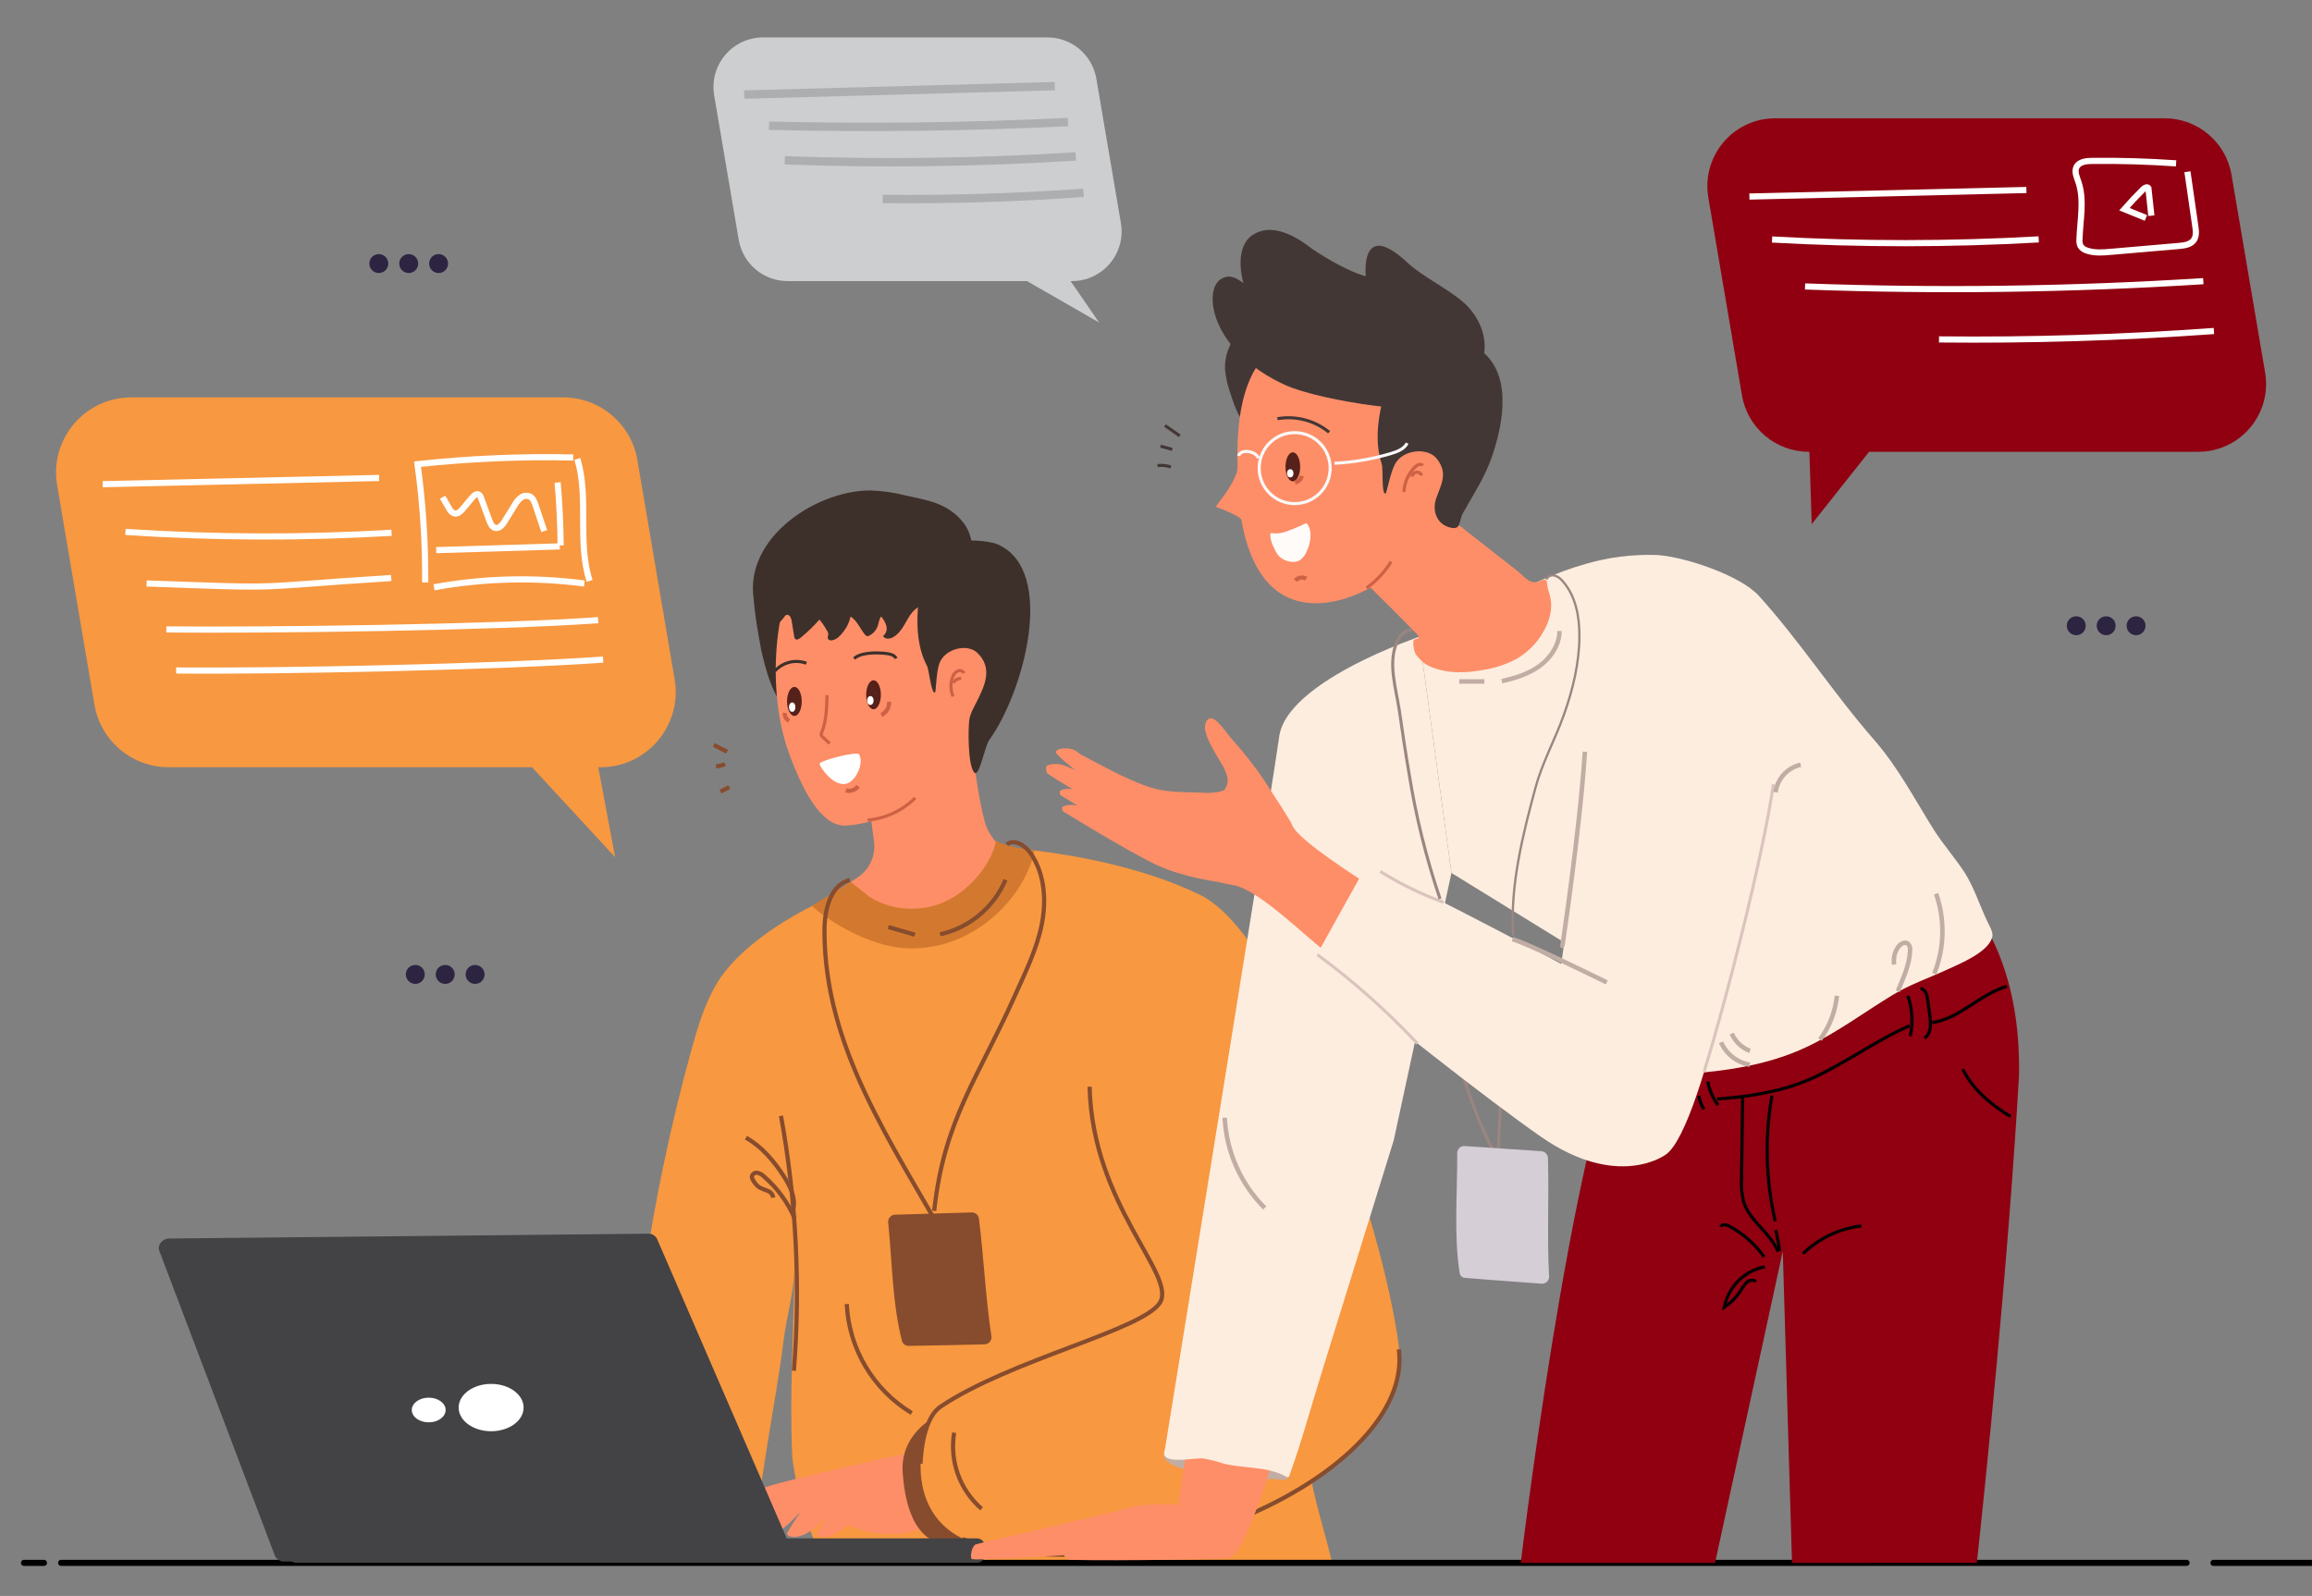 <?xml version="1.0" encoding="utf-8"?>
<!-- Generator: Adobe Illustrator 25.0.1, SVG Export Plug-In . SVG Version: 6.00 Build 0)  -->
<svg version="1.1" id="Layer_1" xmlns="http://www.w3.org/2000/svg" xmlns:xlink="http://www.w3.org/1999/xlink" x="0px" y="0px"
	 viewBox="0 0 830 573" style="enable-background:new 0 0 830 573;" xml:space="preserve">
<rect x="0" y="0" width="830" height="573" fill="#808080" stroke="none"/>
<style type="text/css">
	.st0{fill:#FE8E68;}
	.st1{fill:#3D302A;}
	.st2{fill:#F89840;}
	.st3{fill:#874C2E;}
	.st4{fill:none;stroke:#874C2E;stroke-width:1.501;stroke-miterlimit:10;}
	.st5{fill:#D3792F;}
	.st6{fill:#56211A;}
	.st7{fill:#FFFFFF;}
	.st8{fill:none;stroke:#3D302A;stroke-width:1.094;stroke-miterlimit:10;}
	.st9{fill:none;stroke:#CC6144;stroke-width:1.126;stroke-miterlimit:10;}
	.st10{fill:none;stroke:#CC6144;stroke-width:1.501;stroke-miterlimit:10;}
	.st11{fill:none;stroke:#000000;stroke-width:2.189;stroke-linecap:round;stroke-miterlimit:10;}
	.st12{fill:#434244;}
	.st13{fill:#C1ADA4;}
	.st14{fill:#433735;}
	.st15{fill:none;stroke:#9B8580;stroke-width:1.094;stroke-miterlimit:10;}
	.st16{fill:#900010;}
	.st17{fill:#FDEDDF;}
	.st18{fill:none;stroke:#433735;stroke-width:1.094;stroke-miterlimit:10;}
	.st19{fill:#FFFBF9;}
	.st20{fill:none;stroke:#DBC4BD;stroke-width:1.094;stroke-miterlimit:10;}
	.st21{fill:none;stroke:#9B8580;stroke-width:0.821;stroke-miterlimit:10;}
	.st22{fill:#D6CED7;}
	.st23{fill:none;stroke:#594C4A;stroke-width:1.094;stroke-miterlimit:10;}
	.st24{fill:none;stroke:#F9F9F9;stroke-width:1.094;stroke-miterlimit:10;}
	.st25{fill:none;stroke:#000000;stroke-width:1.121;stroke-miterlimit:10;}
	.st26{fill:none;stroke:#C1ADA4;stroke-width:1.613;stroke-miterlimit:10;}
	.st27{fill:none;stroke:#FFFFFF;stroke-width:2.21;stroke-miterlimit:10;}
	.st28{fill:#CCCECF;}
	.st29{opacity:0.16;fill:none;stroke:#000000;stroke-width:3;stroke-miterlimit:10;enable-background:new    ;}
	.st30{fill:#2D2442;}
</style>
<g id="Group_65" transform="translate(1.094)">
	<g id="Group_57" transform="translate(261.686 162.64)">
		<path id="Path_187" class="st0" d="M37.92,157.09c4.66,7.31,16.83,15.83,25.46,15.7c29.41-0.54,39.08-20.57,42.25-27.87
			c-0.6-0.15-1.6-0.27-2.32-0.35c-5.42-0.78-10.95-6.14-12.57-12.18c-2.09-7.86-4.64-23.23-4.34-33l-37.19,20.58
			c0.06,2.82,0.24,5.91,0.52,9.02c0.19,1.9,0.38,3.75,0.6,5.56c0.21,1.73,0.44,3.37,0.65,4.9c0.7,5.09-1.59,10.13-5.89,12.96
			L37.92,157.09z"/>
		<path id="Path_188" class="st1" d="M34.72,77.03c2.01,5.27,1.16,11.25-0.88,16.5c-1.44,3.72-4.64,0.44-8.63,0.5
			c-6.17,0.1-10.99-6.32-14.72-23.34C8.12,58.2,7.52,51.86,7.99,50.66c1.7-4.32,7.32-6.64,11.95-7.04"/>
		<path id="Path_189" class="st0" d="M25.33,39.6c-9.72,11.72-13.26,44.69-5.05,67.65c5.84,16.33,12.62,26.87,20.55,26.53
			c12.02-0.51,35.33-10.39,42.92-18.65c13.66-14.87,9.69-44,6.87-62.35C88.05,36.11,80.25,14.48,59.3,18.6
			C45.53,21.3,34.06,29.08,25.33,39.6z"/>
		<path id="Path_190" class="st1" d="M80.55,50.15c-2.16,2.58-5.96,3.15-9.09,3.66c-4.2,0.68-6.29,2.12-8.46,5.94
			c-1.39,2.44-2.77,5.12-5.25,6.45c-1.17,0.62-2.94,0.71-3.51-0.48c1.07-0.84,1.54-2.24,1.2-3.56c-0.36-1.29-1.02-2.47-1.93-3.45
			c-0.71,0.97-0.79,2.25-1.18,3.38c-0.53,1.52-1.63,2.78-3.07,3.51c-0.22,0.13-0.47,0.19-0.73,0.18c-0.33-0.09-0.62-0.3-0.81-0.59
			c-1.53-1.83-3.03-5.33-5.16-6.44c-0.4,1.9-1.23,3.69-2.42,5.23c-1.07,1.44-2.36,2.92-4.12,3.26c-0.57,0.18-1.19-0.01-1.55-0.49
			c-0.33-0.62,0.18-1.26,0.11-1.89c-0.1-0.5-0.33-0.97-0.66-1.37c-0.72-1.31-1.56-2.54-2.52-3.68c-2.08,2.37-4.35,4.56-6.79,6.56
			c-0.54,0.44-1.33,0.88-1.87,0.44c-0.26-0.27-0.41-0.63-0.42-1l-0.9-5.55c-0.17-1.04-0.78-2.39-1.8-2.13
			c-0.49,0.13-0.79,0.61-1.06,1.05c-0.34,0.56-6.31,6.86-6.44,6.37c-0.93-3.58-2.84-6.84-3.77-10.42
			c-5.98-23.06,20.75-41.6,41.17-41.69c4.46,0.13,8.89,0.77,13.2,1.91c4.7,1.04,9.56,1.82,13.83,4.16
			c5.98,3.28,10.52,9.23,9.35,16.33"/>
		<path id="Path_191" class="st1" d="M70.72,44.04c-2.96,3.36-3.76,8.09-4.03,12.56c-0.41,6.73,0.14,13.74,3.26,19.72
			c0.89,1.7,1.54,10.13,2.91,9.67c0.43-0.15,0.36-6.68,1.51-10.2c1.77-5.46,9.96-7.54,13.64-4.09c5.88,5.5,2.43,12.16,0.49,16.31
			c-1.17,2.5-3.02,5.32-3.33,7.97c-0.4,3.4-0.51,15.74,1.7,18.64c1.85,2.42,3.82-9.26,5.48-11.56
			c12.39-17.13,24.27-60.77,3.11-70.22c-3.22-1.43-13.15-2.18-16.16-0.35"/>
	</g>
	<path id="Path_192" class="st2" d="M254.1,553.49c-1.23,0.22-2.48,0.36-3.73,0.42c-6.81,0.22-13.39-1.28-20.05-2.42
		c-5.86-1.01-7.44-1.56-7.32-8.62c1.09-55.99,9.17-111.62,24.03-165.61c2.26-8.24,4.71-16.53,9.04-23.9
		c7.37-12.56,24.33-23.41,37.32-29.5c1.84-0.86,9.44,3.97,11.29,3.14c1.62-0.73,3.05-1.86,4.68-2.57c4.77-2.09,7.97,2.28,11.97,4.09
		c2.07,0.98,4.35,1.47,6.64,1.43c1.85-0.08,3.52-1.19,5.22-0.32c7.6,3.93,26.47-25.25,26.47-25.25l8.17,8.54l23.91,25.05
		l59.78,82.35c0,0,10.84,67.49,18.3,111.72c1.29,7.64,6.42,24.12,7.44,29.9c-0.22-1.24-51.02-1.59-53.76-1.59H319.93
		c-5.81,0-21.43,2.47-25.5-1.8c-5.02-5.25-10.83-29.29-11.13-36.03c-1-22.66,0.55-45.15,0.85-67.96
		c-0.12,9.27-2.79,17.66-3.93,26.74c-1.46,11.69-3.57,23.37-5.45,35c-1.52,9.35-2.97,18.71-4.13,28.12
		c-0.52,4.23,0.15,6.75-3.43,8.41C264.19,554.21,257.61,552.89,254.1,553.49z"/>
	<path id="Path_193" class="st0" d="M273.28,534.12c2.77-1.14,19.84-5.38,27.54-6.97c4.04-0.84,22.31-5.58,26.55-5.58
		s10,6.05,10,6.05l-1.53,20.83c-4.07-0.41-9.53,1.71-12.46,2.12s-12.87,0.46-18.98-2.61c-0.35-0.18-0.66-0.37-0.99-0.56
		c-2.46,2.18-5.55,4.31-8.96,4.48c0,0-2.67-0.27-2.42-1.35c1.09-2.04,2.31-4,3.67-5.88c-2.61,2.67-6.9,6.98-11.83,7.23
		c0,0-2.67-0.27-2.42-1.35c1.44-2.6,3.04-5.11,4.78-7.52c-0.03,0.02-0.07,0.05-0.09,0.07c-2.16,1.91-7.32,8.49-13.42,8.8
		c0,0-2.67-0.27-2.42-1.35c0.68-1.36,1.46-2.66,2.35-3.89c-1.81,1.38-3.75,2.59-5.79,3.6c-6.6,3.26-10.35,0.78-10.35,0
		C256.5,549.47,270.51,535.26,273.28,534.12z"/>
	<path id="Path_194" class="st3" d="M332.66,509.93c0,0-10.63,6.03-9.69,18.84s4.79,27.66,20.84,26.11
		C359.85,553.32,332.66,509.93,332.66,509.93z"/>
	<path id="Path_195" class="st2" d="M347.26,553.6c38.46,13.35,89.92,0.6,122.54-21.58c20.44-13.86,33.47-31.45,31.28-48.65
		c-5.69-44.66-40.79-147.01-71.16-161.96c-20.64-10.16-45.68-14.38-59.63-16.05c-6.55-0.8-10.64-1-10.64-1l5.07,14.29l25.36,71.5
		c0.94,42.44,31.31,67.63,25.28,77.51c-6.03,9.85-53.74,20.49-78.79,37.37C329.61,509.74,320.82,543.64,347.26,553.6z"/>
	<path id="Path_196" class="st4" d="M501.08,484.48c5.69,44.64-94.19,89.83-156.71,68.11"/>
	<path id="Path_197" class="st4" d="M390.07,390.17c0.95,42.43,31.31,67.63,25.28,77.49s-53.74,20.5-78.79,37.39
		c-6.94,4.68-7.18,20.51-7.18,20.51"/>
	<path id="Path_198" class="st5" d="M290.4,325.25c3.67,3.64,20,15.27,35.57,15.27c2.76,0,5.51-0.26,8.23-0.77
		c13.07-2.39,24.08-11.1,30.51-21.09c1.18-1.84,2.21-3.76,3.1-5.75c1.13-2.41,1.96-4.94,2.48-7.54c-6.55-0.8-12.81-2.45-13.83-3.61
		c-1.11,7.63-10.53,21.41-24.79,24c-1.68,0.32-3.39,0.49-5.1,0.51h-0.03c-5.41,0.12-10.74-1.33-15.34-4.18
		c-0.03,0-6.83-5.36-6.86-5.39L290.4,325.25z"/>
	<ellipse id="Ellipse_25" class="st6" cx="312.5" cy="249.45" rx="2.64" ry="5.21"/>
	<ellipse id="Ellipse_26" class="st7" cx="311.37" cy="251.51" rx="1.14" ry="1.59"/>
	<ellipse id="Ellipse_27" class="st6" cx="284.09" cy="251.84" rx="2.64" ry="5.21"/>
	<path id="Path_199" class="st7" d="M293.14,274.23c0.03,1.1,4.63,7.79,9.1,7.26c3.75-0.45,7.04-7.48,5.06-10.68
		C306.25,269.69,293.1,273.13,293.14,274.23z"/>
	<path id="Path_200" class="st8" d="M320.59,236.42c-0.47-1.13-1.84-1.55-3.05-1.72c-3.2-0.45-9.42-0.65-12.01,1.74"/>
	<path id="Path_201" class="st8" d="M288.41,238.14c-3.97-1.48-8.45-0.39-11.3,2.75"/>
	<path id="Path_202" class="st9" d="M295.8,249.59c-0.1,4.62-0.22,9.37-1.99,13.63c-0.12,0.21-0.16,0.46-0.13,0.7
		c0.07,0.2,0.2,0.38,0.37,0.51l2.68,2.51"/>
	<ellipse id="Ellipse_28" class="st7" cx="283.3" cy="253.9" rx="1.14" ry="1.69"/>
	<path id="Path_203" class="st9" d="M327.48,286.47c-4.6,4.58-10.65,7.4-17.11,7.98"/>
	<path id="Path_204" class="st4" d="M360.36,303.19c2.67-2.16,6.61,0.38,8.56,3.21c5.13,7.45,5.73,17.26,3.85,26.11
		c-1.88,8.85-5.97,17.04-9.67,25.3c-13.38,29.84-25.31,44.44-28.83,76.95"/>
	<path id="Path_205" class="st4" d="M303.99,315.95c-7.12,1.82-9.11,10.92-9.1,18.27c0.01,42.17,24.14,75.93,44.69,112.75"/>
	<path id="Path_206" class="st3" d="M320.26,436.13c9.2-0.27,18.4-0.55,27.59-0.82c1.38,0.04,2.49,1.14,2.52,2.52
		c1.73,13.81,2.33,27.9,4.41,41.65c0.35,1.37-0.49,2.77-1.86,3.11c-0.19,0.05-0.38,0.07-0.57,0.08c-9.07,0.19-18.14,0.46-27.22,0.56
		c-0.42,0.01-0.84-0.09-1.21-0.29c-0.02-0.01-0.03-0.02-0.04-0.02c-0.09-0.05-0.18-0.1-0.26-0.16c-0.47-0.33-0.79-0.82-0.92-1.38
		c-3.5-13.58-3.51-28.79-4.96-42.73C317.75,437.26,318.87,436.14,320.26,436.13z"/>
	<path id="Path_207" class="st4" d="M283.91,492.16c2.4-30.58,0.84-61.34-4.63-91.52"/>
	<path id="Path_208" class="st4" d="M359.89,315.88c-4.21,9.94-12.96,17.23-23.5,19.58"/>
	<path id="Path_209" class="st4" d="M327.33,335.6l-9.53-2.76"/>
	<path id="Path_210" class="st9" d="M345.03,241.68c-0.52-0.87-1.64-1.17-2.53-0.66c-0.84,0.53-1.44,1.35-1.7,2.3
		c-0.75,2.19-0.66,4.59,0.26,6.72"/>
	<path id="Path_211" class="st9" d="M341.21,245.22c0.51-1.05,1.59-1.69,2.76-1.63"/>
	<path id="Path_212" class="st10" d="M306.96,282.27c-0.98,1.4-2.76,2.01-4.39,1.51"/>
	<path id="Path_213" class="st10" d="M318.09,251.97c0.11,2.01-1,3.89-2.8,4.77"/>
	<path id="Path_214" class="st10" d="M283.43,259.14"/>
	<path id="Path_215" class="st10" d="M282.2,258.81c-1.07-0.52-1.69-1.67-1.54-2.85"/>
	<path id="Path_216" class="st4" d="M283.74,433.95c0.83-4.1-1.24-8.19-3.51-11.7c-3.53-5.46-7.87-10.6-13.55-13.77"/>
	<path id="Path_217" class="st4" d="M284.2,437.49c-2.49-5.82-6.28-10.99-11.07-15.12c-0.64-0.65-1.45-1.09-2.33-1.29
		c-0.92-0.16-1.81,0.45-1.98,1.37c0.02,0.5,0.2,0.98,0.5,1.38c0.52,0.95,1.23,1.79,2.1,2.44c0.99,0.52,2.01,0.95,3.07,1.3
		c1.07,0.37,1.85,1.31,2.02,2.43"/>
	<path id="Path_218" class="st4" d="M341.45,514.39c-1.71,10.2,2.02,20.55,9.83,27.33"/>
	<path id="Path_219" class="st4" d="M302.89,468.22c0.78,16.11,9.52,30.78,23.32,39.12"/>
	<path id="Path_220" class="st4" d="M259.93,269.91l-4.76-2.43"/>
	<path id="Path_221" class="st4" d="M259.15,274.29c-0.97,0.55-2.08,0.83-3.2,0.79"/>
	<path id="Path_222" class="st4" d="M260.71,282.6l-3.17,1.63"/>
	<g id="Group_58" transform="translate(0 547.697)">
		<path id="Path_223" class="st11" d="M783.88,13.43H20.86"/>
		<line id="Line_23" class="st11" x1="793.53" y1="13.44" x2="836.29" y2="13.44"/>
		<line id="Line_24" class="st11" x1="7.53" y1="13.44" x2="14.69" y2="13.44"/>
	</g>
	<path id="Rectangle_102" class="st12" d="M105.3,552.33h244.29c1.61,0,2.91,1.3,2.91,2.91v2.96c0,1.61-1.3,2.91-2.91,2.91H105.3
		c-1.61,0-2.91-1.3-2.91-2.91v-2.96C102.39,553.64,103.69,552.33,105.3,552.33z"/>
	<path id="Path_224" class="st12" d="M59.45,444.69l150.84-1.52l21.42-0.22c1.24-0.02,2.4,0.64,3.01,1.73
		c13.81,31.9,27.63,63.79,41.44,95.69c1.97,4.55,3.94,9.1,5.91,13.66c0.06,0.15,0.11,0.3,0.15,0.45v0.01
		c0.05,0.14,0.08,0.29,0.11,0.44c0.5,1.82-0.57,3.7-2.39,4.21c-0.14,0.04-0.28,0.07-0.42,0.09c-0.51,0.16-1.06,0.18-1.58,0.06
		l-155.03,1.21l-22.13,0.17c-1.55-0.04-2.91-1.07-3.36-2.56c-13.78-36.33-27.55-72.67-41.32-109
		C55.27,446.93,57.36,444.71,59.45,444.69z"/>
	<ellipse id="Ellipse_29" class="st7" cx="175.22" cy="505.38" rx="11.66" ry="8.5"/>
	<ellipse id="Ellipse_30" class="st7" cx="152.81" cy="506.25" rx="6.08" ry="4.43"/>
	<path id="Path_225" class="st13" d="M437.78,530.04c-7.44-0.89-20.61-2.89-20.94-7.47c4.81-3.11,10.12-6.26,15.85-6.54
		c4.57-0.22,9,1.46,13.17,3.32c3.55,1.58,7.04,3.3,10.45,5.17c1.4,0.77,5.06,3.51,5.12,5.41c0.07,2.37-4.28,0.97-6.01,1.09
		C449.53,531.45,443.63,530.74,437.78,530.04z"/>
	<path id="Path_226" class="st0" d="M455.36,526.16c0,0-9.89,32.39-15.13,33.17c-5.24,0.78-56.44,1.16-57.8,0.58
		c-0.73-0.24-1.31-0.82-1.55-1.55c0,0-32.59,2.13-33.17,1.36s0-4.65,1.55-5.24c1.55-0.58,50.82-11.64,55.09-13.19
		s17.65-1.16,17.65-1.16l2.72-18.82L455.36,526.16z"/>
	<path id="Path_227" class="st14" d="M443.4,119.73c-3.23,3.5-4.93,8.14-4.71,12.9c0.25,2.8,0.85,5.55,1.79,8.19
		c1.62,5.15,3.54,10.48,7.54,14.1c0.58,0.67,1.44,1.04,2.33,1l4.82-14.83c0.83-2.36,1.49-4.77,1.98-7.22
		c0.76-4.18,0.44-8.48-0.94-12.49c-0.55-1.85-1.62-3.5-3.08-4.76C449.41,113.78,445.93,117.03,443.4,119.73z"/>
	<path id="Path_228" class="st15" d="M537.5,393.75c0.3,5.9-1.61,23.56-0.4,29.34"/>
	<path id="Path_229" class="st15" d="M523.56,383.92c3.11,11.26,9.07,26.51,15.53,36.24"/>
	<path id="Path_230" class="st16" d="M642.23,561.14l-3.31-111.9l-24.32,111.9h-69.76c4.64-37.23,25.2-192.82,46.69-206.02
		l84.42-52.57c0,0,48.86,12.74,47.79,83.36c-3.9,68.02-12.22,148.06-15.15,175.22L642.23,561.14z"/>
	<path id="Path_231" class="st17" d="M417.02,522.69c1.81,2.74,11.03,0.68,13.76,0.95c2.42,0.4,4.8,1,7.12,1.78
		c7.55,1.97,15.98,0.93,22.76,4.78c0.19,0.15,0.44,0.21,0.68,0.18c0.26-0.08,0.38-0.36,0.47-0.61c4.33-12,7.72-24.52,11.51-36.75
		l17.1-55.13l8.83-28.47l20.71-95.97l-9.21-67.65l-2.18-15.96l-0.16-1.21c0,0-0.45,0.16-1.27,0.45c-6.3,2.27-12.47,4.87-18.49,7.79
		c-13.14,6.42-28.34,16.04-30.41,26.94l-0.02,0.11c-1.1,7.64-2.32,15.26-3.52,22.88c-2.13,13.52-4.28,27.03-6.44,40.55
		c-2.69,16.82-5.39,33.63-8.1,50.44c-2.82,17.52-5.64,35.04-8.48,52.55c-2.52,15.63-5.05,31.26-7.58,46.89
		c-1.81,11.15-3.61,22.3-5.42,33.45c-0.5,3.08-1,6.17-1.5,9.25c-0.25,0.75-0.38,1.54-0.38,2.33
		C416.86,522.4,416.93,522.55,417.02,522.69z"/>
	<path id="Path_232" class="st17" d="M508.43,228.61l0.16,1.21l2.18,15.96l9.21,67.65l45.07,27.76c2.35,1.45,4.38,11.42,5.34,13.92
		c3.11,8.11,5.83,16.54,9.38,24.46c0.73,1.63,1.38,6.05,3,7.04c3.25,1.99,16.46-0.74,20.54-1c15.1-0.97,30.37-3.19,44.18-9.7
		c10.92-5.15,20.59-12.43,30.87-18.67c6.28-3.82,13.28-6.2,19.93-9.27c4.44-2.05,14.04-5.98,15.75-11.2c0.49-1.51-0.27-3.11-1-4.52
		c-3.17-6.15-5.28-13.55-9.03-19.26c-3.46-5.26-7.71-10.01-11.08-15.4c-6.78-10.85-12.77-22.3-21.24-31.98
		c-14.42-16.47-26.53-35.3-41.39-51.72c-6.59-7.3-27.14-14.24-36.97-14.64c-8.51-0.24-17.01,0.84-25.18,3.22
		c-5.4,1.54-10.68,3.47-15.79,5.78c-3.46,1.54-6.82,3.29-10.07,5.24L508.43,228.61z"/>
	<g id="Group_59" transform="translate(366.919 244.478)">
		<path id="Path_233" class="st0" d="M124.85,74.13c-4.75-2.92-26.92-17.07-28.9-22.18c-0.92-2.37-5.95-9.68-10.3-16.54
			c-3.29-4.79-6.87-9.38-10.74-13.73c-2.82-2.92-6.89-10.17-9.35-7.79c-3.06,2.97,1.72,10.4,4.42,14.95
			c1.09,1.61,1.93,3.38,2.48,5.24c0.53,1.66,0.24,3.48-0.78,4.9c-0.61,0.87-4.75,1.28-6.14,1.22c-10.47-0.46-15.02,0.15-22.83-2.75
			s-15.1-7.01-22.47-10.91c-1.26-0.67-2.03-2.04-4.88-2.3c-1.42-0.13-4.43,0.06-4.27,1.48c0.13,1.1,8.92,7.98,9.83,8.62
			c4.88,3.46,4.33,3.08,9.21,6.54c0.82,0.45,1.45,1.19,1.76,2.07c0.02,0.78-0.04,1.56-0.19,2.32c-0.03,1.4,0.94,2.59,1.89,3.62
			c1.67,1.79,3.43,3.47,5.29,5.06c2.59,2.22,0.48,4.11,3.3,6.06c3.11,2.15,11.18,4.33,14.38,6.35c2.5,1.69,5.16,3.16,7.93,4.36
			c3.42,1.19,6.93,2.08,10.51,2.66c9.71,2,26.71,19.6,34.93,25.42"/>
		<path id="Path_234" class="st0" d="M69.08,72.12c0,0-12.21-1.54-21.92-6.06S13.45,46.74,13.45,46.74
			c-0.18-0.45-0.21-0.96-0.08-1.43c0.26-0.59,3.9-1.4,6.84-0.12l21.74,9.44"/>
		<path id="Path_235" class="st0" d="M71.5,68.03c0,0-15.47-3.23-25.18-7.74S12.61,40.96,12.61,40.96
			c-0.18-0.46-0.21-0.96-0.08-1.43c0.26-0.59,3.9-1.4,6.84-0.13l21.74,9.44"/>
		<path id="Path_236" class="st0" d="M66.62,59.13c0,0-15.47-3.23-25.18-7.74S16.64,39.15,8.1,33.32c-0.56-0.38-0.71-2.1-0.45-2.69
			s3.9-1.4,6.84-0.12s21.74,9.44,21.74,9.44"/>
	</g>
	<path id="Path_237" class="st0" d="M490.91,210.96c0,0-37.43,22.83-46.19-23.36c-2.12-19.12-4.78-50.18,11.15-62.32
		s52.57-13.54,53.36,22.5c-1.39,10.35-1,11.15-1,11.15s13.74-3.78,10.75,13.34c-1.59,7.77-3.65,10.55-3.65,10.55l28.14,22.04
		c2.59,2.02,4.75,5.4,8.34,3.77c0.38-0.21,0.78-0.37,1.2-0.47c0.43-0.1,0.88,0.07,1.13,0.44c0.11,0.25,0.15,0.53,0.13,0.8
		c0.15,1.37,0.47,2.71,0.95,4c1.42,5.09-0.05,9.85-2.73,14.23c-2.28,3.76-5.49,6.86-9.32,9.03c-3.72,1.94-7.73,3.26-11.87,3.89
		c-5.18,0.94-10.67,1.3-15.8-0.13c-3.14-0.87-5.28-1.85-7.48-4.4c-0.42-0.47-0.78-0.99-1.08-1.54c-0.53-1.32-0.75-2.76-0.64-4.18
		c-0.02-0.2,0.03-0.4,0.14-0.56c0.16-0.13,0.36-0.21,0.57-0.22c2.28-0.39,0.78-1.58-0.18-2.58s-1.9-1.97-2.86-2.95
		c-2.01-2.06-4.04-4.1-6.08-6.13C495.57,215.54,493.24,213.25,490.91,210.96z"/>
	<ellipse id="Ellipse_31" class="st6" cx="463.03" cy="167.62" rx="2.64" ry="5.21"/>
	<path id="Path_238" class="st18" d="M457.5,150.33c6.6-1.15,13.37,0.62,18.55,4.86"/>
	<path id="Path_239" class="st0" d="M443.32,162.85c0.86,2.77,0,5.93-1.13,8.6c-1.23,2.63-2.76,5.11-4.56,7.38l-2.31,3.16
		c2.41,0.8,4.75,1.79,7.01,2.96c1.36,0.7,2.82,1.65,3.08,3.15"/>
	<path id="Path_240" class="st19" d="M460.55,190.9c-1.62,0.56-3.34,0.74-5.04,0.53c-0.17-0.05-0.34-0.01-0.48,0.09
		c-0.07,0.09-0.1,0.2-0.1,0.31c0.03,1.68,0.48,3.33,1.3,4.79c0.42,1.04,0.99,2.02,1.69,2.9c1.55,1.78,5.04,2.9,7.25,1.82
		c0.97-0.54,1.77-1.35,2.3-2.34c1.55-2.58,2.65-6.94,1.33-9.85c-0.88-1.95-1.11-1.23-2.82-0.44c-1.58,0.73-3.23,1.31-4.83,1.96
		C460.95,190.75,460.75,190.83,460.55,190.9z"/>
	<path id="Path_241" class="st17" d="M489.58,310.52c27.31,12.68,69.82,35.58,69.82,35.58l6.1-44.07l64.25,0.53
		c0,0-18.58,102.48-32.92,112.04c0,0-16.99,12.74-44.6-6.37c-18.22-12.61-60.61-45.79-81.44-63.92L489.58,310.52z"/>
	<path id="Path_242" class="st20" d="M610.66,384.79c7.88-25.22,21.12-77.12,24.9-103.26"/>
	<path id="Path_243" class="st20" d="M471.88,342.79c12.9,9.51,24.9,20.18,35.86,31.87"/>
	<path id="Path_244" class="st20" d="M517.13,323.97c-7.93-2.89-15.54-6.6-22.7-11.07"/>
	<path id="Path_245" class="st21" d="M554.01,208.03c0.52-1.13,1.77-1.72,2.97-1.39c1.15,0.35,2.17,1.06,2.91,2.01
		c4.66,5.22,6.03,12.63,6.02,19.63c-0.02,9.75-2.35,19.31-5.6,28.45c-3.13,8.79-7.73,17.04-10.16,26.04
		c-4.6,17.06-9.21,35.29-8,53.1"/>
	<path id="Path_246" class="st15" d="M504.96,226.55c0.22,0,0.26-0.39,0.05-0.45c-2.08,0.72-3.74,2.29-4.57,4.33
		c-3.43,7.54-0.3,17,0.83,24.74c1.1,7.57,2.21,15.13,3.5,22.67c2.44,15.25,6.15,30.27,11.1,44.89"/>
	<path id="Path_247" class="st22" d="M522.04,413.99c0.01-1.39,1.13-2.51,2.52-2.52l27.54,1.85c1.38,0.03,2.49,1.14,2.52,2.52
		c0.4,14.14-0.35,28.44,0.4,42.55c-0.01,1.39-1.13,2.51-2.52,2.52c-9.05-0.69-18.11-1.29-27.15-2.07c-0.07-0.01-0.14-0.03-0.21-0.04
		c-1.1,0.13-2.09-0.66-2.22-1.75c0-0.02,0-0.04-0.01-0.06C520.75,443.11,522.15,428.03,522.04,413.99z"/>
	<path id="Path_248" class="st23" d="M520.22,166.72c2.66,0.84,5.7,1.65,8.14,0.29c1.26-0.84,2.32-1.93,3.12-3.21
		c0.8-1.28,1.89-2.35,3.19-3.13"/>
	<ellipse id="Ellipse_32" class="st24" cx="463.69" cy="168.08" rx="12.74" ry="12.74"/>
	<path id="Path_249" class="st24" d="M450.7,164.5c-0.62-1.53-2.38-2.27-4.02-2.4c-1.27-0.1-2.89,0.35-3.08,1.61"/>
	<path id="Path_250" class="st14" d="M520.47,145.25c-6.51,4.69-47.2-1.06-60.33-7.08c-26.7-12.24-29.31-33.8-23.08-37.85
		c0.74-0.51,1.59-0.85,2.48-0.99c2.09-0.25,4.02,1.05,5.73,2.28c-0.67-2.44-3.1-13.06,3.38-17.28c8.7-5.66,19.65,3.91,21.44,5.1
		c12.41,8.31,19.12,9.73,19.12,9.73s-2.19-20.95,14.97-4.86c5.4,5.07,15.43,9.8,20.81,14.89c5.65,5.34,8.86,14.06,5.6,21.51"/>
	<path id="Path_251" class="st14" d="M501.4,132.55c-3.72,3.03-5.39,7.88-6.46,12.56c-1.62,7.04-2.26,14.53-0.02,21.4
		c0.64,1.95-0.16,10.97,1.37,10.72c0.48-0.08,1.55-6.99,3.38-10.51c2.83-5.45,11.84-6.21,15.12-1.93c4.07,5.3,1.45,9.04-0.35,14.32
		c-1.34,3.93-0.02,8.87,4.79,10.23c4.48,1.27,3.19-2.12,4.97-5.3c3.84-6.84,7.86-12.82,10.44-20.43
		c4.07-12.01,7.41-30.23-5.15-38.55c-3.14-2.08-13.51-4.62-17-3.21"/>
	<ellipse id="Ellipse_33" class="st7" cx="462.1" cy="169.94" rx="1.14" ry="1.49"/>
	<path id="Path_252" class="st24" d="M504.07,159.12c-1.07,2.1-3.52,3.04-5.77,3.71c-6.61,1.97-13.43,3.15-20.32,3.51"/>
	<path id="Path_253" class="st9" d="M498.31,201.64c-2.27,3.71-5.27,6.93-8.81,9.46"/>
	<path id="Path_254" class="st18" d="M422.44,156.49l-5.31-3.71"/>
	<path id="Path_255" class="st18" d="M419.74,161.37l-4.21-1.19"/>
	<path id="Path_256" class="st18" d="M419.23,167.67c-1.53-0.54-3.17-0.71-4.78-0.51"/>
	<path id="Path_257" class="st25" d="M688.37,354.89c1.73,0.22,2.35,2.36,2.58,4.08l0.75,5.6c0.36,2.74,0.58,5.93-1.43,7.83
		l-0.35-0.47"/>
	<path id="Path_258" class="st25" d="M683.82,357.53c1.62,4.67,1.92,9.7,0.86,14.53"/>
	<path id="Path_259" class="st25" d="M611.99,388.28c0.56,3.08,1.82,5.99,3.69,8.5"/>
	<path id="Path_260" class="st25" d="M608.77,393.46c0.27,1.72,0.9,3.36,1.85,4.81"/>
	<path id="Path_261" class="st25" d="M719.36,354.13c-9.6,2.79-16.9,11.57-26.79,13.03"/>
	<path id="Path_262" class="st25" d="M684.43,368.27c-12.56,5.54-23.26,13.7-35.82,19.24c-10.07,4.45-22.25,6.34-33.24,7.07"/>
	<path id="Path_263" class="st25" d="M632.22,451.3c-3.27-4.65-7.61-8.47-12.64-11.12c-1-0.52-2.62-0.75-2.9,0.34"/>
	<path id="Path_264" class="st25" d="M646.17,450.12c5.72-5.53,13.09-9.03,20.98-9.97"/>
	<path id="Path_265" class="st25" d="M632.48,454.83c-7.35,1.43-13.1,7.16-14.56,14.5c2.38-1.56,4.39-3.61,5.92-6.01
		c0.56-1.08,1.29-2.06,2.17-2.9c0.92-0.85,2.28-0.99,3.35-0.36"/>
	<path id="Path_266" class="st25" d="M720.71,400.9c-7.01-4.27-13.57-9.7-17.19-17.03"/>
	<path id="Path_267" class="st25" d="M635.04,393.34c-2.64,14.97-2.24,30.31,1.17,45.12"/>
	<path id="Path_268" class="st25" d="M636.4,441.66c0.58,2.45,1.05,4.93,1.41,7.42"/>
	<path id="Path_269" class="st25" d="M624.5,394.14l-0.39,29.09c-0.18,2.8,0.08,5.62,0.78,8.34c2.19,6.95,9.67,11.08,12.35,17.86"/>
	<path id="Path_270" class="st26" d="M558.77,226.55c-0.04,4.96-3.07,9.54-7.05,12.48s-8.84,4.46-13.68,5.53"/>
	<path id="Path_271" class="st26" d="M531.79,244.67h-9.03"/>
	<path id="Path_272" class="st26" d="M636.33,284.49c0.62-4.87,4.22-8.83,9.01-9.91"/>
	<path id="Path_273" class="st9" d="M502.9,176.69c0.16-3.4,1.58-6.62,3.99-9.02c0.76-0.75,2.12-1.38,2.78-0.53"/>
	<path id="Path_274" class="st9" d="M505.82,171.15c0.1-0.99,0.99-1.7,1.97-1.6c0.68,0.07,1.26,0.52,1.49,1.16"/>
	<path id="Path_275" class="st10" d="M466.28,170.89c-0.3,1.19-1.26,2.1-2.46,2.34"/>
	<path id="Path_276" class="st26" d="M567.87,269.9c-1.74,27.85-8.27,71.06-8.07,69.68"/>
	<path id="Path_277" class="st26" d="M541.88,337.2c6.58,2.06,27.64,12.52,33.86,15.52"/>
	<path id="Path_278" class="st26" d="M438.57,401.3c0.6,12.21,5.72,23.77,14.37,32.41"/>
	<path id="Path_279" class="st26" d="M693.31,349.58c3.66-9.18,3.89-19.37,0.65-28.7"/>
	<path id="Path_280" class="st26" d="M680.2,355.91c1.96-4.87,4.18-9.26,4.4-14.5c0.17-0.94-0.11-1.91-0.76-2.61
		c-1.1-0.84-2.69,0.11-3.5,1.23c-1.3,1.83-1.81,4.09-1.42,6.3"/>
	<path id="Path_281" class="st26" d="M652.3,373.23c3.39-4.6,5.48-10.02,6.06-15.7"/>
	<path id="Path_282" class="st26" d="M627.09,382.26c-4.58-0.77-8.46-3.79-10.34-8.03"/>
	<path id="Path_283" class="st26" d="M627.14,377.32c-2.93-1.11-5.28-3.35-6.55-6.21"/>
	<path id="Path_284" class="st10" d="M467.81,207.77c-1.28-0.74-2.91-0.45-3.86,0.69"/>
	<path id="Path_285" class="st2" d="M46.05,142.67h155.03c13.18,0,24.43,9.5,26.64,22.49l13.39,78.77
		c2.5,14.71-7.4,28.67-22.11,31.17c-1.5,0.25-3.01,0.38-4.53,0.38h-0.78l6.04,32.29l-29.82-32.29H59.44
		c-13.18,0-24.43-9.5-26.64-22.49l-13.39-78.77c-2.5-14.71,7.4-28.67,22.11-31.17C43.02,142.8,44.53,142.67,46.05,142.67z"/>
	<path id="Path_286" class="st27" d="M135.01,171.61l-99.24,2.23"/>
	<path id="Path_287" class="st27" d="M139.48,191.29c-31.82,1.87-63.73,1.77-95.54-0.31"/>
	<path id="Path_288" class="st27" d="M139.36,207.53c-52.78,3.34-34.98,3.89-87.83,1.95"/>
	<path id="Path_289" class="st27" d="M213.65,222.67c-36.42,2.61-118.53,3.7-155.04,3.32"/>
	<path id="Path_290" class="st27" d="M215.42,236.82c-36.42,2.61-116.76,4.29-153.28,3.91"/>
	<path id="Path_291" class="st27" d="M206.17,164.77c4.26,14.1-0.11,29.77,4.41,43.79"/>
	<path id="Path_292" class="st27" d="M204.7,164.25c-18.67-0.41-37.34,0.39-55.9,2.4c1.93,14.08,2.85,28.27,2.75,42.48"/>
	<path id="Path_293" class="st27" d="M208.68,209.5c-17.95-2.35-36.16-1.89-53.97,1.36"/>
	<path id="Path_294" class="st27" d="M199.09,173.23c0.66,7.51,1.02,15.04,1.08,22.59"/>
	<path id="Path_295" class="st27" d="M199.86,196.18l-44.37,1.34"/>
	<path id="Path_296" class="st27" d="M194.28,190.69c-1.03-3.09-2.06-6.18-3.09-9.27c-0.42-1.26-0.96-2.65-2.16-3.2
		c-1.12-0.41-2.37-0.19-3.28,0.58c-0.88,0.77-1.62,1.69-2.17,2.72l-3.54,5.71c-0.76,1.22-1.88,2.61-3.29,2.32
		c-1.17-0.24-1.76-1.52-2.17-2.65l-2.98-8.12c-0.12-0.49-0.41-0.92-0.82-1.21c-0.83-0.44-1.75,0.35-2.36,1.08
		c-1.1,1.32-2.21,2.65-3.31,3.97c-0.75,0.9-1.72,1.9-2.88,1.74c-1.07-0.14-1.75-1.17-2.28-2.1l-2.15-3.74"/>
	<g id="Group_60" transform="translate(247.504)">
		<path id="Path_297" class="st28" d="M25.33,13.43h102.11c8.68,0,16.09,6.26,17.55,14.82l8.82,51.89
			c1.65,9.69-4.88,18.88-14.57,20.53c-0.98,0.17-1.98,0.25-2.98,0.25h-0.52l10.23,14.87l-25.89-14.87H34.15
			c-8.68,0-16.09-6.26-17.55-14.82L7.78,34.21c-1.65-9.69,4.88-18.88,14.57-20.53C23.33,13.52,24.33,13.43,25.33,13.43z"/>
		<path id="Path_298" class="st29" d="M130.06,30.92L18.56,33.96"/>
		<path id="Path_299" class="st29" d="M134.77,43.82c-35.74,1.74-71.5,2.17-107.3,1.31"/>
		<path id="Path_300" class="st29" d="M137.6,56.16c-34.77,2.2-69.59,2.66-104.46,1.39"/>
		<path id="Path_301" class="st29" d="M140.38,69.23c-23.99,1.72-48.02,2.46-72.1,2.21"/>
	</g>
	<path id="Path_302" class="st16" d="M636.21,42.47h139.78c11.88,0,22.03,8.57,24.02,20.28l12.07,71.02
		c2.26,13.26-6.67,25.85-19.93,28.1c-1.35,0.23-2.72,0.34-4.08,0.34H669.91l-20.61,25.97l-0.83-25.97h-0.19
		c-11.88,0-22.03-8.57-24.02-20.28l-12.07-71.02c-2.25-13.27,6.67-25.85,19.94-28.1C633.47,42.59,634.84,42.47,636.21,42.47z"/>
	<path id="Path_303" class="st27" d="M726.38,68.22l-99.45,2.35"/>
	<path id="Path_304" class="st27" d="M730.79,85.95c-31.88,1.8-63.84,1.81-95.72,0.04"/>
	<path id="Path_305" class="st27" d="M789.89,100.95c-47.59,3.01-95.25,3.64-142.98,1.9"/>
	<path id="Path_306" class="st27" d="M793.69,118.85c-32.84,2.36-65.74,3.36-98.69,3.02"/>
	<path id="Path_307" class="st27" d="M784.19,61.66l2.82,19.54c0.25,1.71,0.45,3.61-0.55,5.02c-1.14,1.61-3.36,1.92-5.32,2.09
		l-24.45,2.11c-2.86,0.25-5.83,0.49-8.55-0.44c-0.97-0.25-1.82-0.87-2.36-1.71c-0.31-0.74-0.43-1.54-0.35-2.34
		c0.21-6.97,1.86-14.17-0.43-20.75c-0.59-1.69-1.43-3.57-0.65-5.19c0.92-1.9,3.45-2.2,5.57-2.22c10.07-0.12,20.14,0.18,30.2,0.88"/>
	<path id="Path_308" class="st27" d="M771.24,77.45l-1.07-9.91c-0.4-0.6-1.33-0.12-1.84,0.38c-2.34,2.31-4.59,4.71-6.77,7.18
		l7.73,3.15"/>
	<g id="Group_64" transform="translate(123.975 77.802)">
		<g id="Group_61" transform="translate(13.101 255.227)">
			<ellipse id="Ellipse_34" class="st30" cx="32.39" cy="16.83" rx="3.4" ry="3.4"/>
			<ellipse id="Ellipse_35" class="st30" cx="21.66" cy="16.83" rx="3.4" ry="3.4"/>
			<ellipse id="Ellipse_36" class="st30" cx="10.92" cy="16.83" rx="3.4" ry="3.4"/>
		</g>
		<g id="Group_62" transform="translate(0)">
			<ellipse id="Ellipse_37" class="st30" cx="32.39" cy="16.83" rx="3.4" ry="3.4"/>
			<ellipse id="Ellipse_38" class="st30" cx="21.66" cy="16.83" rx="3.4" ry="3.4"/>
			<ellipse id="Ellipse_39" class="st30" cx="10.92" cy="16.83" rx="3.4" ry="3.4"/>
		</g>
		<g id="Group_63" transform="translate(609.38 130.04)">
			<ellipse id="Ellipse_40" class="st30" cx="32.39" cy="16.83" rx="3.4" ry="3.4"/>
			<ellipse id="Ellipse_41" class="st30" cx="21.66" cy="16.83" rx="3.4" ry="3.4"/>
			<ellipse id="Ellipse_42" class="st30" cx="10.92" cy="16.83" rx="3.4" ry="3.4"/>
		</g>
	</g>
</g>
</svg>
